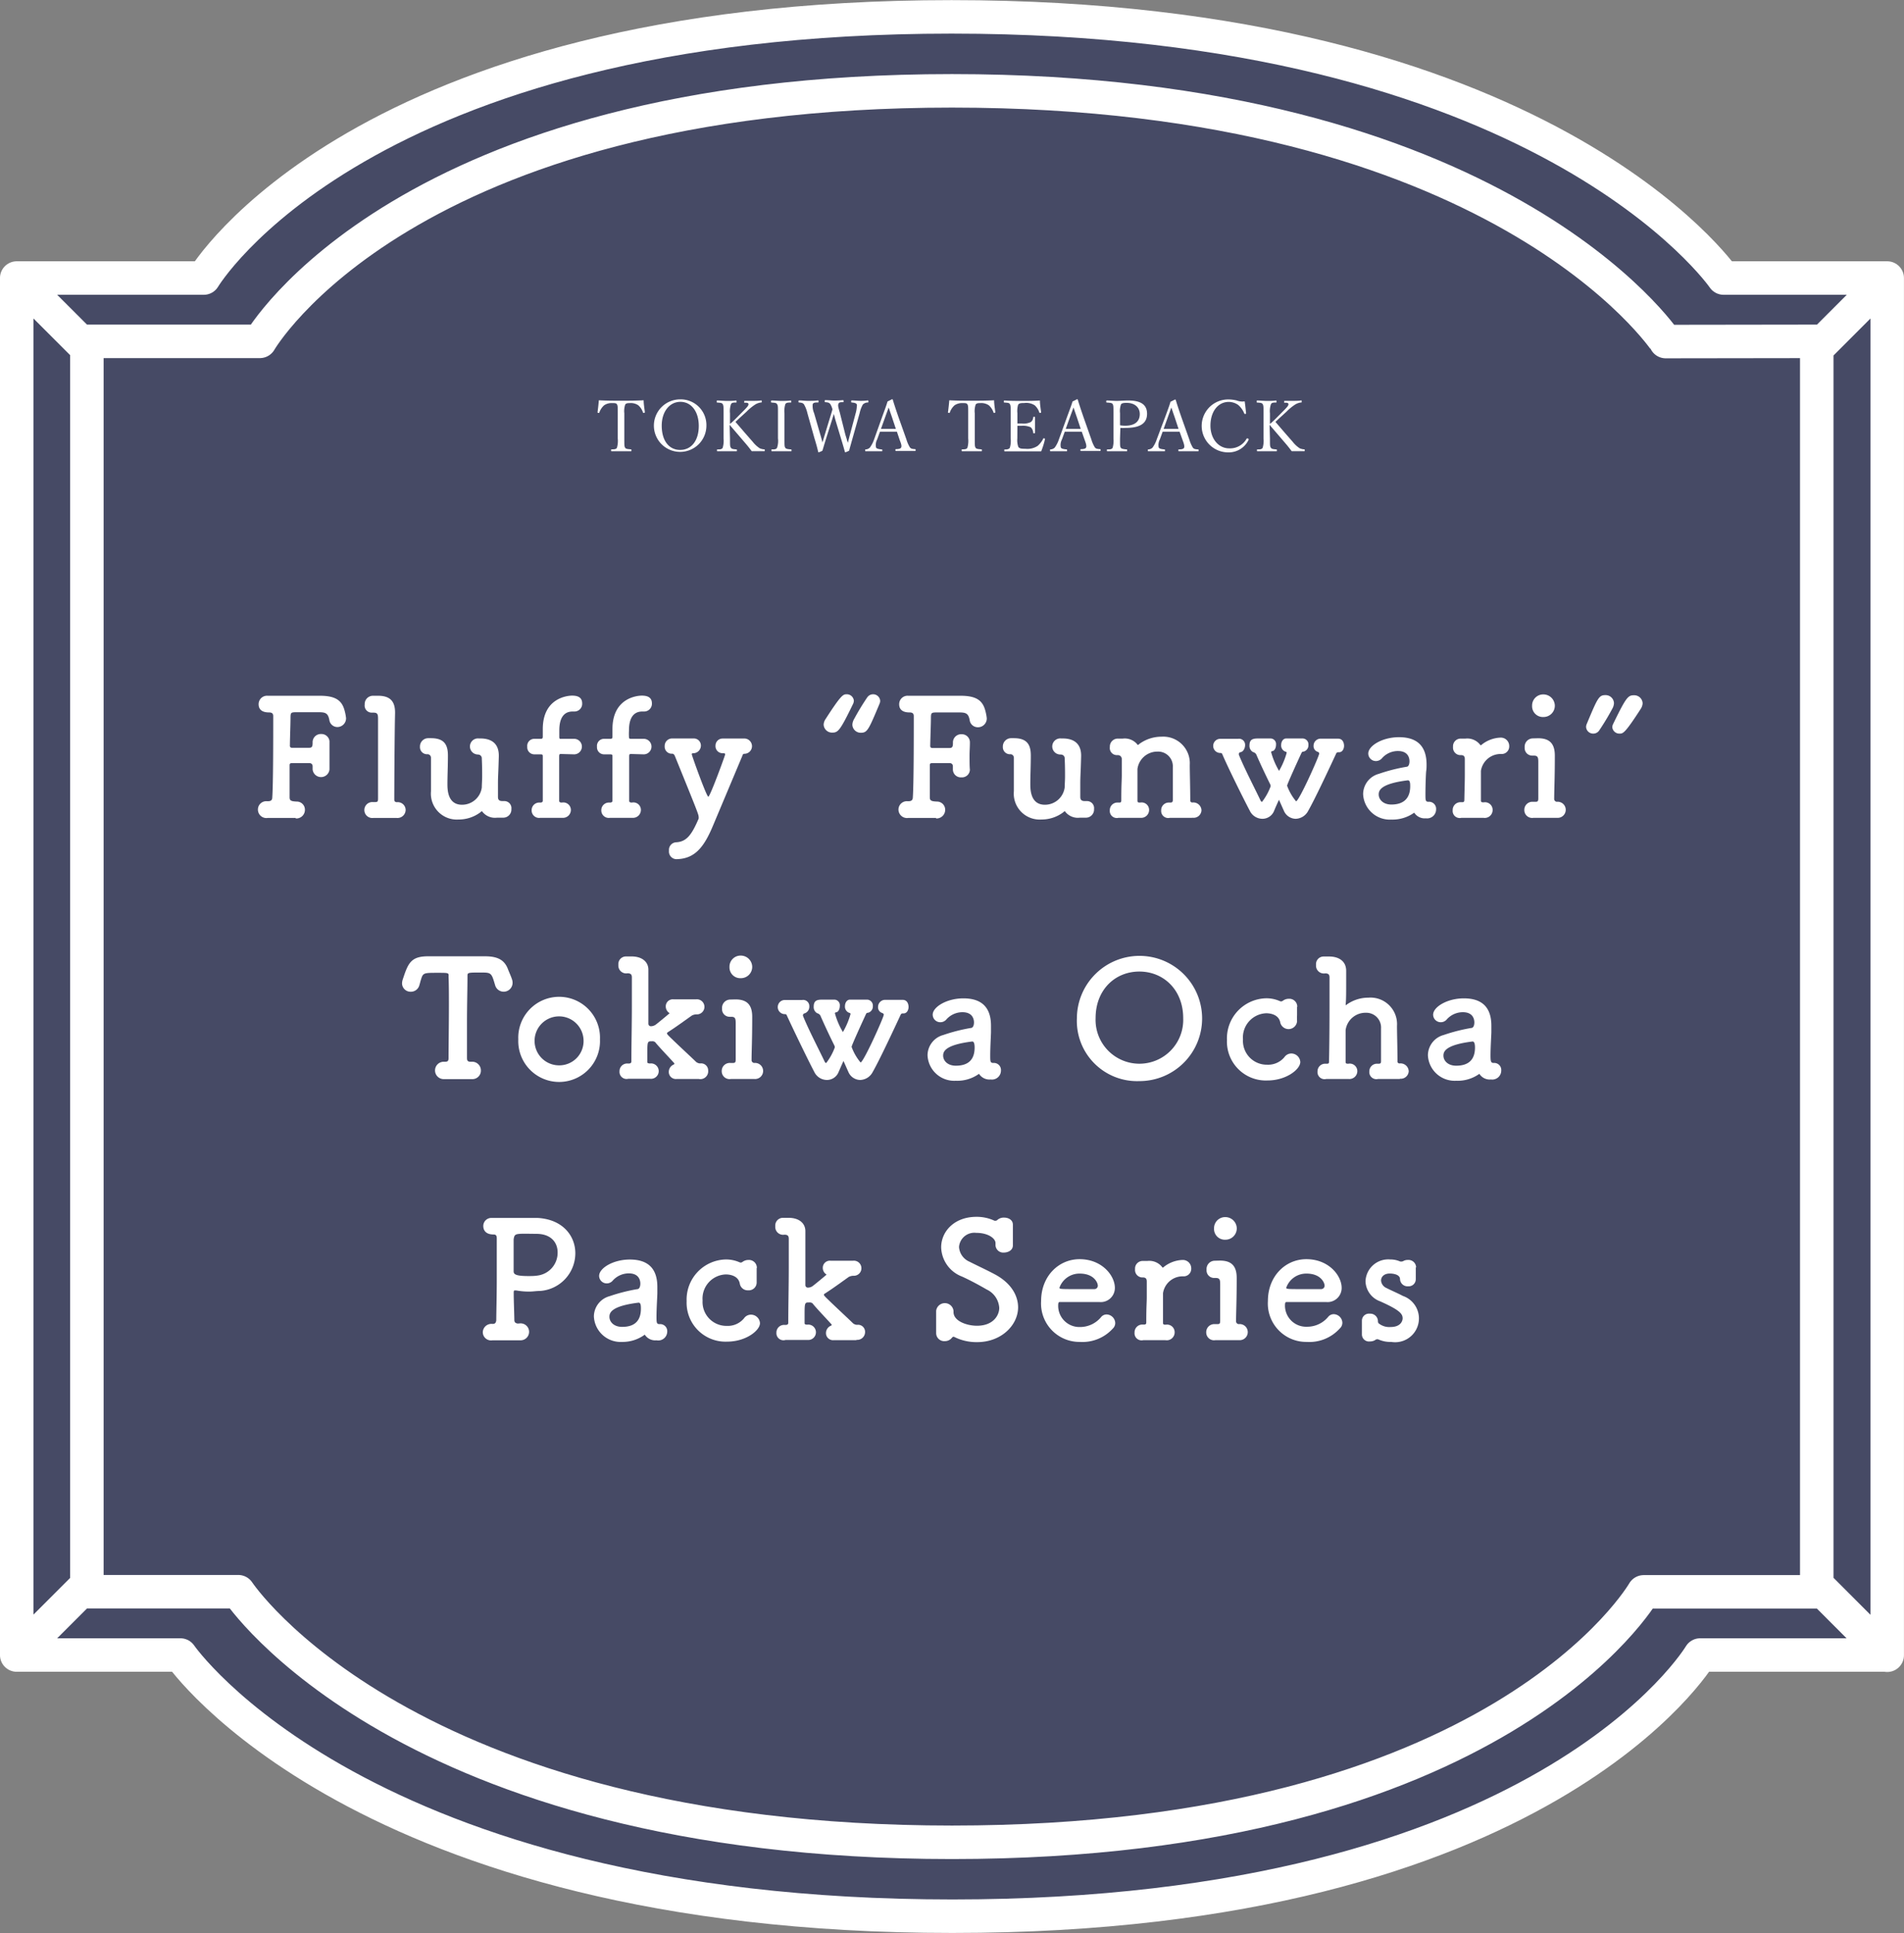 <svg xmlns="http://www.w3.org/2000/svg" viewBox="0 0 269.75 273.86"><rect x="0" y="0" width="269.75" height="273.86" fill="#808080" stroke="none"/><g id="レイヤー_2" data-name="レイヤー 2"><g id="レイヤー_4" data-name="レイヤー 4"><path d="M2.37,39.39l9.94,9.94m255.06-9.94-9.93,9.94m-13.25-9.94s-25.41-37-109.38-37-105.94,37-105.94,37H2.37V234.47H25.56s25.41,37,109.37,37,105.94-37,105.94-37h26.5V39.39Zm-8.2,9S212.54,12.87,134.87,12.87,36.82,48.36,36.82,48.36H12.31V225.5H33.76S57.21,261,134.87,261s98-35.48,98-35.48h24.52V48.36Zm21.45,176.17,9.93,9.94M12.31,224.53l-9.94,9.94" style="fill:#464a65;stroke:#fff;stroke-linecap:round;stroke-linejoin:round;stroke-width:4.746px"/><path d="M41.9,115.88c-.92,0-1.82,0-2.72,0-.41,0-.85,0-1.26,0a1.2,1.2,0,0,1-1.38-1.2,1.18,1.18,0,0,1,1.26-1.17H38c.3,0,.55-.11.57-.46.14-1.93.14-8.39.14-11.59,0-.32-.12-.53-.6-.53-.64,0-1.47-.18-1.47-1.17a1.19,1.19,0,0,1,1.29-1.19H38c.62,0,1.43,0,2.3,0,1.77,0,3.82,0,5,0,2.19,0,3.13.62,3.52,2.09a6.83,6.83,0,0,1,.21,1.08A1.24,1.24,0,0,1,47.81,103a1.15,1.15,0,0,1-1.15-1c-.19-1-.58-1.1-1.57-1.1-.8,0-2.46,0-3.08,0-.78,0-.83.07-.85.65,0,1-.07,2.55-.09,4.09a.27.27,0,0,0,.3.3c.76,0,2.07,0,2.46,0s.46-.23.46-.73v0a1.16,1.16,0,0,1,1.22-1.22A1.14,1.14,0,0,1,46.68,105v.09c0,.53,0,1.17,0,1.77,0,.76,0,1.49,0,2V109a1.2,1.2,0,0,1-2.39,0v-.09c0-.11,0-.25,0-.37s-.07-.43-.46-.43l-2.46,0c-.25,0-.34.07-.34.32,0,2.1,0,4,0,4.49s.16.6,1,.64a1.15,1.15,0,0,1,1.17,1.17,1.22,1.22,0,0,1-1.31,1.22Z" style="fill:#fff"/><path d="M57.47,114.73a1.16,1.16,0,0,1-1.27,1.15h0c-.49,0-1.29,0-2,0-.53,0-1,0-1.31,0a1.13,1.13,0,1,1-.09-2.25h.37c.3,0,.39-.07.39-.48,0-1.06,0-6.44,0-9.55v-1.74c0-.65-.06-.9-.64-.9h-.25a1,1,0,0,1-1-1.15,1.17,1.17,0,0,1,1.15-1.24l.74,0c1.65,0,2.41.73,2.41,2.36v.14c-.07,2.67-.11,11-.11,12.14,0,.19,0,.42.37.44A1.12,1.12,0,0,1,57.47,114.73Z" style="fill:#fff"/><path d="M67.77,106.89a1.14,1.14,0,1,1,.09-2.27h.21c1.38,0,2.6.57,2.6,2.43v.1c-.07,2.62-.12,2.75-.12,3.9,0,.42,0,1,0,1.84,0,.42.17.6.65.6h.25a1,1,0,0,1,1,1.13,1.15,1.15,0,0,1-1.15,1.22l-.74,0h-.14a2.28,2.28,0,0,1-2.07-.83s0-.07-.09-.07-.11.07-.23.16a5.1,5.1,0,0,1-3.06,1,3.67,3.67,0,0,1-3.91-4c0-.46,0-1.22,0-2.07s0-1.82,0-2.67a.5.5,0,0,0-.46-.51,1,1,0,0,1-1.1-1.06,1.17,1.17,0,0,1,1.13-1.21h.43c1.89,0,2.4.94,2.4,2.46v.09c0,1.29-.07,2.9-.07,3.88,0,.81,0,3,2.07,3a2.82,2.82,0,0,0,2.8-2.46c0-.42.05-.92.05-1.59s0-1.47-.05-2.48a.53.53,0,0,0-.53-.58Z" style="fill:#fff"/><path d="M79.52,106.82c-.23,0-.3,0-.3.37,0,0,0,4.07,0,6.26,0,.23.21.25.39.25a1.07,1.07,0,0,1,1.27,1.06,1.12,1.12,0,0,1-1.22,1.1h0c-.46,0-1.19,0-1.88,0-.49,0-1,0-1.22,0a1.06,1.06,0,0,1-1.24-1.08,1.08,1.08,0,0,1,1.15-1.08h.09c.18,0,.34-.07.34-.25V112c0-2.16,0-4.76,0-4.76,0-.32,0-.37-.39-.37h-.81a1,1,0,0,1-1-1.08,1,1,0,0,1,1-1.12h.83c.23,0,.37,0,.37-.3s0-.49,0-1.08c0-4.44,3.54-4.74,4.16-4.74.8,0,1.42.25,1.42,1.1a1.09,1.09,0,0,1-1.1,1.15h-.25c-1.84,0-1.89,2-1.89,2.74,0,.39,0,.6,0,.9s.17.23.33.23h1.77a1.1,1.1,0,0,1,0,2.2Z" style="fill:#fff"/><path d="M89.44,106.82c-.23,0-.3,0-.3.37,0,0,0,4.07,0,6.26,0,.23.21.25.39.25a1.06,1.06,0,0,1,1.27,1.06,1.12,1.12,0,0,1-1.22,1.1h-.05c-.46,0-1.19,0-1.88,0-.48,0-.94,0-1.22,0a1.06,1.06,0,0,1-1.24-1.08,1.08,1.08,0,0,1,1.15-1.08h.09c.18,0,.34-.07.34-.25V112c0-2.16,0-4.76,0-4.76,0-.32,0-.37-.39-.37h-.8a1,1,0,0,1-1-1.08,1,1,0,0,1,1-1.12h.82c.23,0,.37,0,.37-.3s0-.49,0-1.08c0-4.44,3.54-4.74,4.16-4.74.81,0,1.43.25,1.43,1.1a1.1,1.1,0,0,1-1.11,1.15H91c-1.84,0-1.89,2-1.89,2.74a8.16,8.16,0,0,0,0,.9c0,.23.16.23.32.23h1.77a1.1,1.1,0,0,1,0,2.2Z" style="fill:#fff"/><path d="M95.78,121.72a1.08,1.08,0,0,1-1-1.21,1.07,1.07,0,0,1,1-1.18c1.52-.07,2.24-1.12,3.2-3.35a1,1,0,0,0,0-.26c0-.32-.23-.89-3.34-8.55-.07-.16-.16-.39-.41-.39a1,1,0,0,1-1.06-1.08,1.05,1.05,0,0,1,1.1-1.08h.1c.41,0,.92,0,1.42,0s1,0,1.38,0h.07a1,1,0,0,1,1.06,1,1.09,1.09,0,0,1-1,1.09c-.2,0-.29,0-.29.16s2.09,6,2.34,6,2.39-5.86,2.39-6-.11-.16-.37-.16a1,1,0,0,1-1-1.08,1,1,0,0,1,1-1h.1c.41,0,.94,0,1.44,0s1,0,1.38,0h.07a1.09,1.09,0,0,1,1.18,1.08,1.08,1.08,0,0,1-1.06,1.08c-.23,0-.25.14-.32.32l-4.12,9.8C99.76,120,98.45,121.7,95.78,121.72Z" style="fill:#fff"/><path d="M116.69,102.66a1.54,1.54,0,0,1,.28-.8c2.25-3.5,2.5-3.5,3-3.5a1,1,0,0,1,1,.9,1.11,1.11,0,0,1-.11.46c-1.84,3.79-2.12,4.07-2.95,4.07A1.19,1.19,0,0,1,116.69,102.66Zm4.07,0a1.78,1.78,0,0,1,.25-.8,34.71,34.71,0,0,1,1.87-3.08,1,1,0,0,1,.82-.42,1,1,0,0,1,1,.92,1.07,1.07,0,0,1-.1.44c-1.54,3.68-1.72,4.09-2.64,4.09A1.18,1.18,0,0,1,120.76,102.66Z" style="fill:#fff"/><path d="M132.65,115.88c-.92,0-1.81,0-2.71,0-.42,0-.85,0-1.27,0a1.21,1.21,0,0,1-1.38-1.2,1.19,1.19,0,0,1,1.27-1.17h.18c.3,0,.55-.11.58-.46.14-1.93.14-8.39.14-11.59,0-.32-.12-.53-.6-.53-.65,0-1.47-.18-1.47-1.17a1.19,1.19,0,0,1,1.28-1.19h.1c.62,0,1.42,0,2.3,0,1.77,0,3.81,0,5,0,2.19,0,3.13.62,3.52,2.09a6.83,6.83,0,0,1,.21,1.08,1.24,1.24,0,0,1-1.27,1.29,1.16,1.16,0,0,1-1.15-1c-.18-1-.57-1.1-1.56-1.1-.81,0-2.46,0-3.08,0-.78,0-.83.07-.85.65,0,1-.07,2.55-.1,4.09a.27.27,0,0,0,.3.3c.76,0,2.07,0,2.46,0s.46-.23.46-.73v0a1.16,1.16,0,0,1,1.22-1.22,1.14,1.14,0,0,1,1.18,1.18v.09c0,.53-.05,1.17-.05,1.77,0,.76,0,1.49.05,2V109a1.12,1.12,0,0,1-1.2,1.13A1.13,1.13,0,0,1,135,109v-.09c0-.11,0-.25,0-.37s-.07-.43-.46-.43l-2.46,0c-.26,0-.35.07-.35.32,0,2.1,0,4,0,4.49s.16.6,1,.64a1.16,1.16,0,0,1,1.18,1.17,1.23,1.23,0,0,1-1.32,1.22Z" style="fill:#fff"/><path d="M150.27,106.89a1.14,1.14,0,1,1,.09-2.27h.21c1.38,0,2.6.57,2.6,2.43v.1c-.07,2.62-.12,2.75-.12,3.9,0,.42,0,1,0,1.84,0,.42.17.6.65.6H154a1,1,0,0,1,1,1.13,1.15,1.15,0,0,1-1.15,1.22l-.74,0H153a2.28,2.28,0,0,1-2.07-.83s0-.07-.09-.07-.11.07-.23.16a5.1,5.1,0,0,1-3.06,1,3.67,3.67,0,0,1-3.91-4c0-.46,0-1.22,0-2.07s0-1.82,0-2.67a.5.5,0,0,0-.46-.51,1,1,0,0,1-1.1-1.06,1.17,1.17,0,0,1,1.13-1.21h.43c1.89,0,2.4.94,2.4,2.46v.09c0,1.29-.07,2.9-.07,3.88,0,.81,0,3,2.07,3a2.82,2.82,0,0,0,2.8-2.46c0-.42.05-.92.05-1.59s0-1.47-.05-2.48a.53.53,0,0,0-.53-.58Z" style="fill:#fff"/><path d="M168.85,115.86c-.46,0-1.19,0-1.88,0-.49,0-.95,0-1.22,0a1,1,0,0,1-1.24-1.06,1.08,1.08,0,0,1,1.15-1.1h.16c.23,0,.34-.09.34-.35,0-.71,0-1.51,0-2.25,0-1.08,0-2,0-2.41a2.08,2.08,0,0,0-2.14-2.21,2.84,2.84,0,0,0-2.87,2.46c0,.41,0,1,0,1.79s0,1.68,0,2.72c0,.25.16.25.39.25a1.06,1.06,0,0,1,1.26,1.06,1.12,1.12,0,0,1-1.22,1.1h0c-.46,0-1.2,0-1.89,0-.48,0-.94,0-1.22,0a1,1,0,0,1-1.24-1.06,1.08,1.08,0,0,1,1.15-1.1h.21c.2,0,.27-.07.27-.32,0-2.35.07-2.74.07-3.61,0-.49,0-1.08,0-2.21a.55.55,0,0,0-.55-.58h-.14a1,1,0,0,1-1-1.15,1.12,1.12,0,0,1,1.13-1.19c.28,0,.32,0,.55,0h.14a2.3,2.3,0,0,1,2.07.82.09.09,0,0,0,.09.07c.05,0,.12-.07.23-.16a5.3,5.3,0,0,1,3.11-1,3.76,3.76,0,0,1,4,4c0,.92.07,3.31.07,5a.28.28,0,0,0,.3.32,1.16,1.16,0,0,1,1.29,1.1,1.11,1.11,0,0,1-1.24,1.06Z" style="fill:#fff"/><path d="M184.51,104.62a.84.84,0,0,1,.86.92.92.92,0,0,1-.67.94c-.21,0-.25.07-.35.27-.62,1.34-2,4.37-2,4.56a7.28,7.28,0,0,0,1.27,2.21c.41,0,3.28-6.4,3.28-6.77,0-.13-.11-.2-.25-.25a.84.84,0,0,1-.55-.85,1,1,0,0,1,.94-1h0c.37,0,.71,0,1.06,0s.92,0,1.47,0c.82,0,.85.89.85,1,0,.46-.25.92-.69.92h-.12c-.23,0-.3.14-.36.3-1.22,2.62-3,6.41-3.91,8a2.07,2.07,0,0,1-1.77,1.13,1.85,1.85,0,0,1-1.68-1.15c-.16-.34-.44-1-.69-1.54-.26.55-.56,1.24-.69,1.56a1.78,1.78,0,0,1-1.66,1.13,2,2,0,0,1-1.79-1.15c-.85-1.61-3-5.93-3.89-8-.09-.21-.18-.16-.39-.18a1,1,0,0,1-.9-1,1,1,0,0,1,1-1H173c.37,0,.69,0,1,0s.85,0,1.4,0h0a.86.86,0,0,1,1,.89c0,.46-.27.95-.64,1a.28.28,0,0,0-.25.28s0,0,0,.07c.71,1.79,2.32,4.9,3.06,6.46.07.16.16.23.23.23a8.18,8.18,0,0,0,1.22-2.21.79.79,0,0,0-.05-.25c-.8-1.61-1.56-3.26-2-4.28a.77.77,0,0,0-.46-.32,1,1,0,0,1-.49-.92c0-.94.56-1,1.29-1H180a.79.79,0,0,1,.78.89c0,.42-.19.83-.49.9-.13,0-.2.07-.2.16a10.78,10.78,0,0,0,1.12,2.64,10.81,10.81,0,0,0,1.08-2.55c0-.09-.06-.16-.2-.18a.93.93,0,0,1-.58-.94c0-.46.26-.92.72-.92h0c.37,0,.67,0,.94,0s.74,0,1.29,0Z" style="fill:#fff"/><path d="M197.12,116.11a3.78,3.78,0,0,1-4-3.61,3,3,0,0,1,2.23-2.87,24.41,24.41,0,0,1,3.93-1c.23,0,.41-.3.41-.78,0-.28-.07-1.45-1.63-1.45a3,3,0,0,0-2.25,1,1.14,1.14,0,0,1-.85.42,1.08,1.08,0,0,1-1.11-1.06c0-1.11,2-2.32,4.35-2.32,2.55,0,3.91,1.24,3.91,3.88,0,.28,0,.58-.05.9s-.11,2.16-.11,3.29c0,.85,0,1.08.43,1.08a1,1,0,0,1,1.08,1.08,1.27,1.27,0,0,1-1.44,1.26,1.76,1.76,0,0,1-1.66-.8A5.27,5.27,0,0,1,197.12,116.11Zm2.32-5.56c-3.88.48-4.11,1.45-4.11,2,0,.71.62,1.43,1.79,1.43,1.86,0,2.67-1,2.67-2.58,0-.35,0-.85-.32-.85Z" style="fill:#fff"/><path d="M210.16,115.86h0c-.46,0-1.2,0-1.89,0-.48,0-.94,0-1.22,0a1,1,0,0,1-1.24-1.08,1.1,1.1,0,0,1,1.15-1.13h.21c.2,0,.29-.07.29-.32.05-2.34.07-2.71.07-3.59,0-.46,0-1,0-2.18,0-.35-.11-.58-.53-.58h-.14a1.06,1.06,0,0,1-1-1.17,1.08,1.08,0,0,1,1.06-1.17l.57,0h.12a2.31,2.31,0,0,1,2.09.87.09.09,0,0,0,.09.07c.05,0,.12-.07.23-.16a4.53,4.53,0,0,1,2.58-.92,1.19,1.19,0,0,1,1.22,1.22,1.07,1.07,0,0,1-1.15,1.1,2.82,2.82,0,0,0-2.86,2.39c0,.42,0,.94,0,1.66s0,1.52,0,2.55c0,.25.17.25.4.25a1.08,1.08,0,0,1,1.26,1.08A1.12,1.12,0,0,1,210.16,115.86Z" style="fill:#fff"/><path d="M217.91,104.59c1.68,0,2.37.81,2.37,2.46v.1c0,3.17-.09,4.87-.09,6a.4.4,0,0,0,.39.44,1.14,1.14,0,1,1,0,2.27h0c-.48,0-1.29,0-2,0-.55,0-1,0-1.31,0a1.11,1.11,0,0,1-1.31-1.12,1.14,1.14,0,0,1,1.22-1.15h.37c.29,0,.39-.07.39-.49,0-1.05,0-2.46,0-4v-1.15c0-.65-.07-.9-.64-.9h-.23a1.07,1.07,0,0,1-1.06-1.17,1.17,1.17,0,0,1,1.13-1.27Zm-.85-4.64a1.57,1.57,0,0,1,1.61-1.57,1.62,1.62,0,0,1,1.61,1.57,1.6,1.6,0,0,1-1.61,1.63A1.53,1.53,0,0,1,217.06,100Z" style="fill:#fff"/><path d="M225.71,103.93a1,1,0,0,1-1-.92,1.05,1.05,0,0,1,.09-.44c1.54-3.68,1.72-4.09,2.64-4.09a1.18,1.18,0,0,1,1.22,1.15,1.78,1.78,0,0,1-.25.8,34.74,34.74,0,0,1-1.86,3.08A1,1,0,0,1,225.71,103.93Zm2.71-.9a1.12,1.12,0,0,1,.12-.46c1.84-3.79,2.11-4.07,2.94-4.07a1.19,1.19,0,0,1,1.24,1.13,1.61,1.61,0,0,1-.27.8c-2.26,3.5-2.51,3.5-3,3.5A1,1,0,0,1,228.42,103Z" style="fill:#fff"/><path d="M62,137.82c-2,0-2.07,0-2.37,1-.07.2-.12.46-.21.73a1.24,1.24,0,0,1-1.22.95,1.2,1.2,0,0,1-1.24-1.2,2,2,0,0,1,.12-.6c.73-2.21,1.12-3.22,3.56-3.22h.44c.71,0,1.88,0,3.15,0,1.54,0,3.19,0,4.25,0h.23c1.82,0,2.78.53,3.27,1.86.14.37.39.9.55,1.38a1.51,1.51,0,0,1,.09.53,1.26,1.26,0,0,1-2.48.3q-.11-.37-.21-.69c-.34-1.06-.57-1.08-1.79-1.08-1.89,0-1.91,0-1.91.51,0,1.7-.07,4.16-.07,6.6,0,1.77,0,3.52,0,5,0,.51.23.53.64.53a1.23,1.23,0,0,1,1.33,1.24,1.2,1.2,0,0,1-1.26,1.22h-.09c-.58,0-1.22,0-1.87,0s-1.49,0-2,0a1.23,1.23,0,1,1-.09-2.46h.09c.41,0,.64,0,.64-.5,0-1.87.05-4.67.05-7.5,0-1.4,0-2.8-.05-4.09C63.58,137.82,63.58,137.82,62,137.82Z" style="fill:#fff"/><path d="M73.43,147.25a5.79,5.79,0,1,1,11.57,0,5.79,5.79,0,1,1-11.57,0Zm9.24,0a3.47,3.47,0,1,0-3.45,3.68A3.44,3.44,0,0,0,82.67,147.25Z" style="fill:#fff"/><path d="M99,152.86c-.46,0-1.17,0-1.84,0-.48,0-.92,0-1.19,0h-.12a1,1,0,0,1-1.1-1,1.14,1.14,0,0,1,.6-1c.09-.05.18-.07.18-.12a.13.13,0,0,0,0-.11c-.9-1-2.12-2.26-2.72-3a.68.68,0,0,0-.46-.11c-.6,0-.64,0-.64,1.65,0,.33,0,.69,0,1.2,0,.28.07.25.35.3a1.09,1.09,0,1,1,.06,2.16h0c-.46,0-1.2,0-1.89,0-.48,0-.94,0-1.22,0a1,1,0,0,1-1.24-1.06,1.08,1.08,0,0,1,1.15-1.1h.19c.18,0,.34-.07.34-.3,0-2.32.07-5.24.07-7.89,0-1.45,0-2.83,0-4,0-.41-.14-.59-.62-.59a1.11,1.11,0,0,1-1.29-1.2,1.08,1.08,0,0,1,1.06-1.19h.07c.27,0,.5,0,.73,0,1.54,0,2.39.8,2.39,1.88,0,.65,0,1.43,0,2.28,0,2.53,0,5.4,0,5.4a.36.36,0,0,0,.37.33,1.24,1.24,0,0,0,.62-.19c.14-.09,2-1.61,2-1.65s-.09-.07-.16-.14a1.12,1.12,0,0,1-.37-.83,1,1,0,0,1,1.13-1h.09c.44,0,1,0,1.56,0s1.11,0,1.5,0a1.07,1.07,0,1,1,.07,2.13h0a1.38,1.38,0,0,0-.66.17c-1.13.8-2.26,1.63-3.34,2.32-.11.07-.18.14-.18.2s.11.21.25.35c1,1,2.94,2.78,3.89,3.7a1,1,0,0,0,.55.21,1,1,0,0,1,1.15,1A1.11,1.11,0,0,1,99,152.86Z" style="fill:#fff"/><path d="M104.2,141.59c1.68,0,2.37.81,2.37,2.46v.1c0,3.17-.09,4.87-.09,6a.4.4,0,0,0,.39.44,1.14,1.14,0,1,1,0,2.27h0c-.48,0-1.29,0-2,0-.55,0-1,0-1.31,0a1.11,1.11,0,0,1-1.31-1.12,1.14,1.14,0,0,1,1.22-1.15h.37c.29,0,.39-.07.39-.49,0-1.05,0-2.46,0-4v-1.15c0-.65-.07-.9-.64-.9h-.23a1.07,1.07,0,0,1-1.06-1.17,1.17,1.17,0,0,1,1.13-1.27Zm-.85-4.64a1.57,1.57,0,0,1,1.61-1.57,1.62,1.62,0,0,1,1.61,1.57,1.6,1.6,0,0,1-1.61,1.63A1.53,1.53,0,0,1,103.35,137Z" style="fill:#fff"/><path d="M122.81,141.62a.84.84,0,0,1,.85.92.92.92,0,0,1-.67.94c-.21,0-.25.07-.34.27-.62,1.34-2,4.37-2,4.56a7.28,7.28,0,0,0,1.27,2.21c.41,0,3.29-6.4,3.29-6.77,0-.13-.12-.2-.26-.25a.84.84,0,0,1-.55-.85,1,1,0,0,1,.94-1h0c.37,0,.71,0,1.06,0s.92,0,1.47,0c.83,0,.85.89.85,1,0,.46-.25.92-.69.92h-.12c-.23,0-.29.14-.36.3-1.22,2.62-3,6.41-3.91,8a2.07,2.07,0,0,1-1.77,1.13,1.85,1.85,0,0,1-1.68-1.15c-.16-.34-.44-1-.69-1.54-.25.55-.55,1.24-.69,1.56a1.78,1.78,0,0,1-1.66,1.13,2,2,0,0,1-1.79-1.15c-.85-1.61-2.94-5.93-3.89-8-.09-.21-.18-.16-.39-.18a1,1,0,0,1-.89-1,1,1,0,0,1,1-1h.07c.36,0,.69,0,1,0s.85,0,1.4,0h0a.87.87,0,0,1,1,.89,1,1,0,0,1-.65,1,.28.28,0,0,0-.25.28s0,0,0,.07c.71,1.79,2.32,4.9,3.06,6.46.07.16.16.23.23.23a8.18,8.18,0,0,0,1.22-2.21.58.58,0,0,0-.05-.25c-.8-1.61-1.56-3.26-2-4.28a.77.77,0,0,0-.46-.32,1,1,0,0,1-.48-.92c0-.94.55-1,1.28-1h1.64a.79.79,0,0,1,.78.89c0,.42-.19.83-.48.9-.14,0-.21.07-.21.16a10.4,10.4,0,0,0,1.13,2.64,10.81,10.81,0,0,0,1.08-2.55c0-.09-.07-.16-.21-.18a.93.93,0,0,1-.58-.94c0-.46.26-.92.72-.92h0c.37,0,.67,0,1,0s.73,0,1.28,0Z" style="fill:#fff"/><path d="M135.41,153.11a3.78,3.78,0,0,1-4-3.61,3,3,0,0,1,2.23-2.87,24.68,24.68,0,0,1,3.93-1c.23,0,.42-.3.42-.78,0-.28-.07-1.45-1.64-1.45a3.06,3.06,0,0,0-2.25,1,1.12,1.12,0,0,1-.85.42,1.08,1.08,0,0,1-1.11-1.06c0-1.11,2-2.32,4.35-2.32,2.55,0,3.91,1.24,3.91,3.88,0,.28,0,.58,0,.9s-.11,2.16-.11,3.29c0,.85,0,1.08.44,1.08a1,1,0,0,1,1.08,1.08,1.27,1.27,0,0,1-1.45,1.26,1.76,1.76,0,0,1-1.66-.8A5.25,5.25,0,0,1,135.41,153.11Zm2.33-5.56c-3.89.48-4.12,1.45-4.12,2,0,.71.62,1.43,1.79,1.43,1.87,0,2.67-.95,2.67-2.58,0-.35-.05-.85-.32-.85Z" style="fill:#fff"/><path d="M152.57,144.24a8.87,8.87,0,1,1,8.85,8.92A8.53,8.53,0,0,1,152.57,144.24Zm15.06,0c0-4-2.78-6.6-6.21-6.6s-6.2,2.57-6.2,6.6a6.21,6.21,0,1,0,12.41,0Z" style="fill:#fff"/><path d="M183.76,142.65c0,.41,0,.81,0,1.2a6.61,6.61,0,0,0,0,.78v.09a1.21,1.21,0,0,1-2.37.18c-.21-1.26-1.59-1.35-2-1.35a3.43,3.43,0,0,0-3.29,3.7,3.38,3.38,0,0,0,3.43,3.59,3,3,0,0,0,2.43-1.06,1.2,1.2,0,0,1,1-.53,1.28,1.28,0,0,1,1.26,1.2c0,1.05-2,2.62-4.64,2.62a5.51,5.51,0,0,1-5.75-5.73,5.68,5.68,0,0,1,5.54-5.91,4.66,4.66,0,0,1,1.93.39.54.54,0,0,0,.21.05.52.52,0,0,0,.28-.12,1.38,1.38,0,0,1,.8-.25,1.12,1.12,0,0,1,1.2,1.13Z" style="fill:#fff"/><path d="M198.34,152.86c-.46,0-1.2,0-1.89,0-.48,0-.94,0-1.22,0A1,1,0,0,1,194,151.8a1.08,1.08,0,0,1,1.15-1.1h.19c.23,0,.32-.09.32-.35,0-.71,0-1.51,0-2.25,0-1.08,0-2,0-2.41a2.09,2.09,0,0,0-2.14-2.21,2.84,2.84,0,0,0-2.88,2.46c0,.41,0,1,0,1.79s0,1.68,0,2.72c0,.25.16.25.39.25a1.07,1.07,0,0,1,1.27,1.06,1.12,1.12,0,0,1-1.22,1.1H191c-.46,0-1.19,0-1.88,0-.49,0-1,0-1.22,0a1,1,0,0,1-1.24-1.06,1.08,1.08,0,0,1,1.15-1.1h.2c.21,0,.28-.07.28-.32.05-2.35.07-5.29.07-8,0-1.42,0-2.76,0-3.89,0-.41-.14-.59-.62-.59a1.11,1.11,0,0,1-1.29-1.2,1.08,1.08,0,0,1,1.06-1.19h.06c.28,0,.51,0,.74,0,1.26,0,2.39.57,2.41,2,0,.53,0,1,0,1.5,0,1.49,0,2.67-.07,3.26,0,.09,0,.14,0,.14s.05,0,.12-.07a5.27,5.27,0,0,1,3.1-1,3.76,3.76,0,0,1,4.05,4c0,.92.07,3.31.07,5a.28.28,0,0,0,.3.32,1.16,1.16,0,0,1,1.29,1.1,1.12,1.12,0,0,1-1.25,1.06Z" style="fill:#fff"/><path d="M206.3,153.11a3.79,3.79,0,0,1-4-3.61,3,3,0,0,1,2.23-2.87,24.71,24.71,0,0,1,3.94-1c.23,0,.41-.3.41-.78,0-.28-.07-1.45-1.63-1.45a3.06,3.06,0,0,0-2.26,1,1.11,1.11,0,0,1-.85.42,1.08,1.08,0,0,1-1.1-1.06c0-1.11,2-2.32,4.35-2.32,2.55,0,3.9,1.24,3.9,3.88,0,.28,0,.58,0,.9s-.12,2.16-.12,3.29c0,.85.05,1.08.44,1.08a1,1,0,0,1,1.08,1.08,1.27,1.27,0,0,1-1.45,1.26,1.74,1.74,0,0,1-1.65-.8A5.27,5.27,0,0,1,206.3,153.11Zm2.32-5.56c-3.89.48-4.12,1.45-4.12,2,0,.71.62,1.43,1.8,1.43,1.86,0,2.67-.95,2.67-2.58,0-.35-.05-.85-.33-.85Z" style="fill:#fff"/><path d="M73.62,187.49a1.2,1.2,0,1,1,.07,2.39H73.6c-.55,0-1.19,0-1.82,0-.94,0-1.77,0-2,0a1.17,1.17,0,0,1-1.38-1.15,1.22,1.22,0,0,1,1.34-1.17h.09c.37,0,.46-.27.48-.55,0-1,.07-3.36.07-5.75s0-4.78,0-5.82c0-.37-.1-.55-.46-.55-1.2,0-1.45-.71-1.45-1.19a1.14,1.14,0,0,1,1.24-1.15h.14c.27,0,.64,0,1.08,0,1.19,0,2.83,0,4.09,0,.46,0,.88,0,1.2,0,3.61.23,5.29,2.62,5.29,5a5.36,5.36,0,0,1-5,5.34c-.53,0-1,.09-1.57.09a10.26,10.26,0,0,1-1.79-.16l-.23,0c-.12,0-.14.09-.14.35,0,1.12.07,2.55.09,3.84,0,.34.19.46.49.5Zm.83-12.71c-1.52,0-1.56.09-1.68.8,0,.51,0,1.33,0,2.19v2.34c0,.39.23.67,2.07.67.43,0,.87,0,1.31-.07A3.25,3.25,0,0,0,79,177.42c0-1.36-.9-2.62-3-2.62Z" style="fill:#fff"/><path d="M88.14,190.11a3.79,3.79,0,0,1-4-3.61,3,3,0,0,1,2.23-2.87,24.71,24.71,0,0,1,3.94-1c.23,0,.41-.3.41-.78,0-.28-.07-1.45-1.63-1.45a3.06,3.06,0,0,0-2.26,1,1.11,1.11,0,0,1-.85.42,1.08,1.08,0,0,1-1.1-1.06c0-1.11,2-2.32,4.35-2.32,2.55,0,3.9,1.24,3.9,3.88,0,.28,0,.58,0,.9s-.12,2.16-.12,3.29c0,.85,0,1.08.44,1.08a1,1,0,0,1,1.08,1.08A1.27,1.27,0,0,1,93,189.88a1.74,1.74,0,0,1-1.65-.8A5.27,5.27,0,0,1,88.14,190.11Zm2.32-5.56c-3.89.48-4.12,1.45-4.12,2,0,.71.62,1.43,1.8,1.43,1.86,0,2.66-.95,2.66-2.58,0-.35,0-.85-.32-.85Z" style="fill:#fff"/><path d="M107.2,179.65c0,.41,0,.81,0,1.2s0,.53,0,.78v.09A1.11,1.11,0,0,1,106,182.8a1.13,1.13,0,0,1-1.18-.9c-.2-1.26-1.58-1.35-2-1.35a3.42,3.42,0,0,0-3.28,3.7,3.38,3.38,0,0,0,3.42,3.59,3,3,0,0,0,2.44-1.06,1.19,1.19,0,0,1,1-.53,1.28,1.28,0,0,1,1.27,1.2c0,1.05-2,2.62-4.65,2.62a5.51,5.51,0,0,1-5.74-5.73,5.68,5.68,0,0,1,5.54-5.91,4.73,4.73,0,0,1,1.93.39.54.54,0,0,0,.21.05.46.46,0,0,0,.27-.12,1.41,1.41,0,0,1,.81-.25,1.12,1.12,0,0,1,1.19,1.13Z" style="fill:#fff"/><path d="M121.28,189.86c-.46,0-1.17,0-1.84,0-.48,0-.92,0-1.2,0h-.11a1,1,0,0,1-1.11-1,1.14,1.14,0,0,1,.6-1c.09-.05.19-.07.19-.12a.11.11,0,0,0,0-.11c-.9-1-2.12-2.26-2.71-3a.72.72,0,0,0-.46-.11c-.6,0-.65,0-.65,1.65,0,.33,0,.69,0,1.2,0,.28.06.25.34.3a1.09,1.09,0,1,1,.07,2.16h0c-.46,0-1.19,0-1.88,0-.48,0-.94,0-1.22,0A1,1,0,0,1,110,188.8a1.08,1.08,0,0,1,1.15-1.1h.18c.19,0,.35-.07.35-.3,0-2.32.07-5.24.07-7.89,0-1.45,0-2.83,0-4,0-.41-.14-.59-.62-.59a1.11,1.11,0,0,1-1.29-1.2,1.09,1.09,0,0,1,1.06-1.19h.07c.28,0,.51,0,.74,0,1.54,0,2.39.8,2.39,1.88,0,.65,0,1.43,0,2.28,0,2.53,0,5.4,0,5.4a.36.36,0,0,0,.37.33,1.21,1.21,0,0,0,.62-.19c.14-.09,2-1.61,2-1.65s-.09-.07-.16-.14a1.11,1.11,0,0,1-.36-.83,1,1,0,0,1,1.12-1h.09c.44,0,1,0,1.57,0s1.1,0,1.49,0a1.07,1.07,0,1,1,.07,2.13h0a1.45,1.45,0,0,0-.67.17c-1.12.8-2.25,1.63-3.33,2.32-.12.07-.19.14-.19.2s.12.21.26.35c1,1,2.94,2.78,3.88,3.7a1,1,0,0,0,.55.21,1,1,0,0,1,1.15,1,1.11,1.11,0,0,1-1.17,1.13Z" style="fill:#fff"/><path d="M138.44,190.14a7,7,0,0,1-3.15-.69.43.43,0,0,0-.21-.07c-.09,0-.16.07-.23.16a1.27,1.27,0,0,1-1,.46,1.14,1.14,0,0,1-1.22-1.13v-.09c0-.39,0-.87,0-1.36s0-1.24,0-1.72v0a1.24,1.24,0,0,1,2.46,0v.18c0,1.31,1.95,1.94,3.31,1.94,2.35,0,3.17-1.5,3.17-2.53a3.08,3.08,0,0,0-1.77-2.6c-1-.58-2.3-1.29-3.51-1.84a4.57,4.57,0,0,1-2.95-4.14c0-2.21,1.82-4.32,5-4.32a5.93,5.93,0,0,1,2.55.55.39.39,0,0,0,.16,0,.31.31,0,0,0,.21-.07,1.37,1.37,0,0,1,1-.37c.62,0,1.24.33,1.24,1v.07c0,.44,0,.87,0,1.33s0,1,0,1.45c.05.87-.83,1.1-1.24,1.1a1.1,1.1,0,0,1-1.22-1v-.09c0-.09,0-.18,0-.25,0-.67-1.06-1.45-2.73-1.45a2.18,2.18,0,0,0-2.44,2,2.44,2.44,0,0,0,1.49,2.09c1,.51,2.53,1.22,3.61,1.8,2.3,1.24,3.27,3,3.27,4.69C144.21,187.77,141.84,190.14,138.44,190.14Z" style="fill:#fff"/><path d="M153,190.11a5.44,5.44,0,0,1-5.5-5.79c0-3.52,2.48-5.93,5.45-5.93,3.17,0,5,2.32,5,4.07a2,2,0,0,1-2.19,2c-.71,0-1.19,0-5.65,0-.14,0-.19.18-.19.44A3,3,0,0,0,153,188a3.86,3.86,0,0,0,3-1.41,1,1,0,0,1,.78-.37,1.26,1.26,0,0,1,1.22,1.2,1.09,1.09,0,0,1-.35.81A5.8,5.8,0,0,1,153,190.11Zm2.53-8c0-.33-.49-1.68-2.56-1.68a3,3,0,0,0-2.87,2c0,.2.23.2,2.37.2.94,0,2,0,2.6,0A.49.49,0,0,0,155.53,182.07Z" style="fill:#fff"/><path d="M165.09,189.86h0c-.46,0-1.2,0-1.89,0-.48,0-.94,0-1.22,0a1,1,0,0,1-1.24-1.08,1.1,1.1,0,0,1,1.15-1.13h.21c.21,0,.3-.07.3-.32,0-2.34.07-2.71.07-3.59,0-.46,0-1.05,0-2.18,0-.35-.11-.58-.53-.58h-.13a1.06,1.06,0,0,1-1-1.17,1.08,1.08,0,0,1,1.06-1.17l.57,0h.12a2.31,2.31,0,0,1,2.09.87.09.09,0,0,0,.09.07c.05,0,.12-.07.23-.16a4.53,4.53,0,0,1,2.58-.92,1.19,1.19,0,0,1,1.22,1.22,1.07,1.07,0,0,1-1.15,1.1,2.81,2.81,0,0,0-2.85,2.39c0,.42,0,.94,0,1.66s0,1.52,0,2.55c0,.25.16.25.39.25a1.08,1.08,0,0,1,1.26,1.08A1.12,1.12,0,0,1,165.09,189.86Z" style="fill:#fff"/><path d="M172.84,178.59c1.68,0,2.37.81,2.37,2.46v.1c0,3.17-.09,4.87-.09,6a.4.4,0,0,0,.39.44,1.14,1.14,0,1,1,.05,2.27h-.05c-.48,0-1.29,0-2,0-.55,0-1,0-1.31,0a1.11,1.11,0,0,1-1.31-1.12,1.14,1.14,0,0,1,1.22-1.15h.37c.3,0,.39-.07.39-.49,0-1.05,0-2.46,0-4v-1.15c0-.65-.07-.9-.64-.9H172a1.07,1.07,0,0,1-1.06-1.17,1.17,1.17,0,0,1,1.13-1.27ZM172,174a1.57,1.57,0,0,1,1.61-1.57,1.62,1.62,0,0,1,1.61,1.57,1.6,1.6,0,0,1-1.61,1.63A1.53,1.53,0,0,1,172,174Z" style="fill:#fff"/><path d="M185.13,190.11a5.44,5.44,0,0,1-5.5-5.79c0-3.52,2.48-5.93,5.45-5.93,3.17,0,5,2.32,5,4.07a2,2,0,0,1-2.19,2c-.71,0-1.19,0-5.65,0-.14,0-.19.18-.19.44a3,3,0,0,0,3.13,3.06,3.86,3.86,0,0,0,3-1.41,1,1,0,0,1,.78-.37,1.26,1.26,0,0,1,1.22,1.2,1.09,1.09,0,0,1-.35.81A5.8,5.8,0,0,1,185.13,190.11Zm2.53-8c0-.33-.49-1.68-2.56-1.68a3,3,0,0,0-2.87,2c0,.2.23.2,2.37.2.94,0,2,0,2.6,0A.49.49,0,0,0,187.66,182.07Z" style="fill:#fff"/><path d="M200.58,179.56c0,.39,0,.71,0,1s0,.44,0,.67a1,1,0,0,1-1.08,1,1.06,1.06,0,0,1-1.15-1v0c0-.81-1.36-.81-1.45-.81-.8,0-1.24.46-1.24,1a1.27,1.27,0,0,0,.78,1.06c.62.32,1.63.75,2.32,1.12a3.37,3.37,0,0,1-1.65,6.51,4.09,4.09,0,0,1-1.86-.37.65.65,0,0,0-.19,0,.27.27,0,0,0-.18.07,1.33,1.33,0,0,1-.78.23,1,1,0,0,1-1.15-1v-.07c0-.32,0-.57,0-.8s0-.62,0-1v-.06a1,1,0,0,1,1.12-1,1.08,1.08,0,0,1,1.15,1.08.4.4,0,0,0,.21.37A2.38,2.38,0,0,0,197,188c1.56,0,1.72-1,1.72-1.22,0-.65-.41-1.18-3.19-2.42a3.12,3.12,0,0,1-2.07-2.85,3.22,3.22,0,0,1,3.49-3.08,3.4,3.4,0,0,1,1.4.28.67.67,0,0,0,.46-.05,1.21,1.21,0,0,1,.65-.16,1.08,1.08,0,0,1,1.17,1.06Z" style="fill:#fff"/><path d="M87.52,58.55c0-.91,0-1.06-.11-1.26s-.4-.18-.65-.18a1.84,1.84,0,0,0-1.17.31,2.43,2.43,0,0,0-.67,1c0,.06,0,.09-.15.07s-.11-.05-.11-.12c.07-.5.14-1.14.18-1.66,1.1.06,2.12.06,3.16.06s2.08,0,3.19-.06c0,.52.11,1.16.17,1.66,0,.07,0,.1-.1.12s-.15,0-.17-.07a2.29,2.29,0,0,0-.66-1,1.85,1.85,0,0,0-1.2-.31c-.25,0-.51,0-.65.2a2.84,2.84,0,0,0-.13,1.24v3.56c0,1,0,1.1.11,1.31s.45.2.81.24c.07,0,.09,0,.09.13s0,.14-.09.14c-.42,0-1,0-1.38,0s-.94,0-1.32,0c-.07,0-.09,0-.09-.13s0-.13.09-.14c.34,0,.63,0,.74-.24a3.52,3.52,0,0,0,.11-1.31Z" style="fill:#fff"/><path d="M100.08,60.31a3.72,3.72,0,1,1-3.72-3.73A3.64,3.64,0,0,1,100.08,60.31Zm-6.33,0c0,2.09,1,3.43,2.61,3.43S99,62.4,99,60.34s-1.08-3.41-2.6-3.41S93.75,58.29,93.75,60.31Z" style="fill:#fff"/><path d="M103.42,62.11c0,1,0,1.12.13,1.32s.38.2.76.24c.07,0,.09,0,.09.13s0,.13-.09.13c-.43,0-1,0-1.35,0s-.91,0-1.29,0c-.07,0-.09,0-.09-.13s0-.12.09-.13c.33,0,.6,0,.72-.24a3.49,3.49,0,0,0,.12-1.32V58.55c0-.95,0-1.06-.11-1.28s-.41-.2-.78-.24c-.06,0-.08,0-.08-.12s0-.17.08-.17c.41,0,.94.06,1.34.06s.9,0,1.29-.06c.08,0,.1,0,.1.16s0,.12-.1.13c-.35,0-.57,0-.69.24a3,3,0,0,0-.14,1.28v1.51a9.76,9.76,0,0,0,.81-.74l1.1-1.11c.64-.64.75-.81.7-1s-.31-.14-.5-.16-.09,0-.09-.13,0-.13.09-.13c.37,0,.76,0,1.13,0s.8,0,1.18-.06c.07,0,.08,0,.08.16s0,.12-.08.13a2,2,0,0,0-.86.3,7.2,7.2,0,0,0-1.21,1l-1,.91-.57.54c.61.71,1.34,1.57,2.42,2.79a4.21,4.21,0,0,0,1,.94,1.77,1.77,0,0,0,.65.16c.06,0,.08,0,.08.13s0,.13-.09.13c-.34,0-.64,0-.91,0h-.85c-.27-.36-.51-.67-.85-1.07l-2.28-2.66Z" style="fill:#fff"/><path d="M111.14,62.11c0,1,0,1.13.11,1.32s.42.2.8.24c.07,0,.09,0,.09.13s0,.13-.1.13c-.43,0-1,0-1.38,0s-.9,0-1.29,0c-.06,0-.08,0-.08-.13s0-.12.08-.13c.34,0,.6,0,.72-.24a3,3,0,0,0,.13-1.32V58.55c0-.95,0-1.06-.12-1.28s-.4-.2-.78-.24c-.06,0-.08,0-.08-.13s0-.16.08-.16c.42,0,1,.06,1.34.06s.94,0,1.34-.06c.07,0,.09,0,.09.17s0,.11-.09.12c-.35,0-.62,0-.74.24a3.22,3.22,0,0,0-.12,1.28Z" style="fill:#fff"/><path d="M119.77,61.59c.19.6.25.83.35,1.14.08-.29.14-.56.3-1.16l.8-3a4.32,4.32,0,0,0,.17-1,.54.54,0,0,0,0-.27c-.1-.2-.36-.24-.71-.28-.07,0-.09,0-.09-.13s0-.16.09-.16c.35,0,.88.06,1.25.06a7.7,7.7,0,0,0,1-.06c.07,0,.1,0,.1.16s0,.12-.1.13a1.06,1.06,0,0,0-.68.28,4.29,4.29,0,0,0-.46,1.23l-1,3.55c-.28,1-.36,1.27-.49,1.77a3.2,3.2,0,0,1-.53.23.08.08,0,0,1-.07-.07c-.16-.57-.31-1.1-.56-1.91l-.77-2.56c-.1-.36-.17-.65-.24-.9-.07.25-.15.53-.26.87l-.82,2.58c-.31,1-.39,1.29-.53,1.76a2.45,2.45,0,0,1-.53.23.07.07,0,0,1-.07-.06c-.15-.62-.29-1.15-.53-1.92l-1-3.56a4.5,4.5,0,0,0-.49-1.26c-.15-.18-.3-.22-.68-.26-.07,0-.09,0-.09-.12s0-.17.09-.17c.42,0,.83.06,1.24.06s1,0,1.41-.06c.07,0,.09,0,.09.16s0,.12-.09.13c-.34,0-.64,0-.73.25a2.57,2.57,0,0,0,.2,1.27l.87,3c.18.61.24.86.31,1.14.09-.28.16-.53.34-1.12l.71-2.33c.19-.6.27-.89.37-1.23a2.55,2.55,0,0,0-.32-.77c-.17-.19-.32-.22-.68-.25-.08,0-.1,0-.1-.13s0-.16.1-.16c.41,0,.86.06,1.26.06a12.1,12.1,0,0,0,1.21-.06c.08,0,.1,0,.1.16s0,.12-.1.13c-.35,0-.54,0-.63.25s0,.51.21,1.26Z" style="fill:#fff"/><path d="M127.07,61.16c-.34,0-.77,0-1.15,0s-.81,0-1.25,0l-.4,1.1a1.69,1.69,0,0,0-.16,1.13c.09.2.43.24.8.28.06,0,.09,0,.09.13s0,.13-.1.13c-.37,0-.86,0-1.23,0s-.7,0-1,0c-.08,0-.1,0-.1-.13s0-.12.1-.13a.92.92,0,0,0,.57-.26,4.46,4.46,0,0,0,.61-1.19L125,59c.49-1.33.59-1.61.74-2.12l.64-.32a.1.1,0,0,1,.11.08c.19.63.35,1.13.79,2.41l1.14,3.21a4.65,4.65,0,0,0,.49,1.12c.16.2.34.22.7.25.09,0,.11,0,.11.13s0,.13-.11.13c-.4,0-.94,0-1.34,0s-.92,0-1.32,0c-.07,0-.09,0-.09-.13s0-.12.09-.13c.33,0,.65-.05.73-.25s0-.5-.2-1Zm-.7-2.06c-.23-.65-.34-1-.47-1.37l-.49,1.36-.6,1.67c.35,0,.74,0,1.11,0s.71,0,1,0Z" style="fill:#fff"/><path d="M137.17,58.55c0-.91,0-1.06-.11-1.26s-.39-.18-.64-.18a1.87,1.87,0,0,0-1.18.31,2.43,2.43,0,0,0-.67,1c0,.06,0,.09-.15.07s-.11-.05-.11-.12c.07-.5.14-1.14.18-1.66,1.1.06,2.13.06,3.16.06s2.09,0,3.19-.06c0,.52.11,1.16.17,1.66,0,.07,0,.1-.1.12s-.14,0-.16-.07a2.29,2.29,0,0,0-.66-1,1.88,1.88,0,0,0-1.21-.31c-.25,0-.51,0-.65.2a2.84,2.84,0,0,0-.13,1.24v3.56c0,1,0,1.1.11,1.31s.45.2.81.24c.07,0,.09,0,.09.13s0,.14-.09.14c-.42,0-1,0-1.38,0s-.93,0-1.31,0c-.07,0-.09,0-.09-.13s0-.13.09-.14c.33,0,.62,0,.73-.24a3.52,3.52,0,0,0,.11-1.31Z" style="fill:#fff"/><path d="M144.13,62.11a2.85,2.85,0,0,0,.14,1.2c.16.26.54.27,1,.27a2.64,2.64,0,0,0,1.74-.41,3.29,3.29,0,0,0,.78-1c0-.06,0-.09.15-.06s.12.08.1.14a10.64,10.64,0,0,1-.53,1.69c-.86,0-1.71,0-2.52,0s-1.78,0-2.63,0c-.06,0-.08,0-.08-.13s0-.12.08-.13c.35,0,.59-.05.71-.24a3.49,3.49,0,0,0,.12-1.32V58.55c0-.95,0-1.07-.11-1.29s-.39-.19-.77-.23c-.07,0-.09,0-.09-.12s0-.17.09-.17c.83.06,1.73.06,2.55.06s1.61,0,2.47-.06c0,.52.1,1.13.17,1.63,0,.06,0,.1-.09.12s-.15,0-.17-.07a2.26,2.26,0,0,0-.65-1,2.21,2.21,0,0,0-1.49-.32c-.38,0-.72,0-.86.25a3.13,3.13,0,0,0-.1,1.19V60h.62a2.38,2.38,0,0,0,1.29-.21.9.9,0,0,0,.33-.65c0-.06,0-.09.12-.09s.14,0,.14.09c0,.35,0,.67,0,1s0,.78,0,1.14c0,.07,0,.1-.14.1s-.11,0-.12-.1a1.17,1.17,0,0,0-.35-.75,2.77,2.77,0,0,0-1.27-.21h-.62Z" style="fill:#fff"/><path d="M153.26,61.16c-.34,0-.77,0-1.15,0s-.82,0-1.26,0l-.4,1.1a1.69,1.69,0,0,0-.16,1.13c.09.2.43.24.8.28.06,0,.09,0,.09.13s0,.13-.1.13c-.37,0-.86,0-1.22,0s-.7,0-1,0c-.08,0-.1,0-.1-.13s0-.12.1-.13a.92.92,0,0,0,.57-.26,4.22,4.22,0,0,0,.6-1.19L151.2,59c.49-1.33.6-1.61.75-2.12l.64-.32a.1.1,0,0,1,.11.08c.19.63.35,1.13.79,2.41l1.13,3.21a4.65,4.65,0,0,0,.49,1.12c.16.2.34.22.71.25.09,0,.11,0,.11.13s0,.13-.11.13c-.41,0-.95,0-1.35,0s-.91,0-1.31,0c-.07,0-.09,0-.09-.13s0-.12.09-.13c.33,0,.65-.05.72-.25s0-.5-.19-1Zm-.7-2.06c-.23-.65-.34-1-.47-1.37-.13.37-.27.73-.5,1.36l-.6,1.67c.35,0,.75,0,1.12,0s.71,0,1,0Z" style="fill:#fff"/><path d="M158.68,62.11c0,1,0,1.13.1,1.31s.43.21.81.25c.08,0,.1,0,.1.13s0,.13-.1.13c-.43,0-1,0-1.35,0s-1,0-1.34,0c-.07,0-.08,0-.08-.13s0-.12.08-.13c.36,0,.62,0,.74-.25a3.73,3.73,0,0,0,.11-1.31V58.55c0-.95,0-1.06-.1-1.28s-.46-.2-.83-.24c-.07,0-.09,0-.09-.13s0-.16.09-.16c.42,0,1,.06,1.38.06s1-.06,1.66-.06c2,0,2.65.77,2.65,1.88s-.65,2-3,2a6.46,6.46,0,0,1-.78,0Zm0-1.86a4.1,4.1,0,0,0,.74.06c1.51,0,2.06-.74,2.06-1.65s-.68-1.58-1.84-1.58c-.3,0-.69,0-.82.21a2.78,2.78,0,0,0-.14,1.25Z" style="fill:#fff"/><path d="M167.12,61.16c-.34,0-.77,0-1.15,0s-.81,0-1.25,0l-.4,1.1a1.69,1.69,0,0,0-.16,1.13c.09.2.43.24.8.28.06,0,.09,0,.09.13s0,.13-.1.13c-.37,0-.86,0-1.23,0s-.7,0-1,0c-.08,0-.1,0-.1-.13s0-.12.1-.13a.92.92,0,0,0,.57-.26,4.22,4.22,0,0,0,.6-1.19l1.2-3.18c.49-1.33.59-1.61.74-2.12l.64-.32a.1.1,0,0,1,.11.08c.19.63.35,1.13.79,2.41l1.14,3.21a4.65,4.65,0,0,0,.49,1.12c.16.2.34.22.7.25.09,0,.11,0,.11.13s0,.13-.11.13c-.4,0-.94,0-1.34,0s-.92,0-1.32,0c-.07,0-.09,0-.09-.13s0-.12.09-.13c.33,0,.65-.05.72-.25s0-.5-.19-1Zm-.7-2.06c-.23-.65-.34-1-.47-1.37l-.49,1.36-.6,1.67c.35,0,.74,0,1.11,0s.71,0,1,0Z" style="fill:#fff"/><path d="M176.54,58.52c0,.07,0,.1-.1.12a.12.12,0,0,1-.16-.07,3.14,3.14,0,0,0-.86-1.2,2.35,2.35,0,0,0-1.34-.43c-1.49,0-2.59,1.33-2.59,3.37,0,1.82,1.12,3.21,2.66,3.21a2.68,2.68,0,0,0,2.47-1.38s.08-.07.2,0a.12.12,0,0,1,.07.18A3.11,3.11,0,0,1,174,64.09a3.75,3.75,0,0,1,0-7.5,5,5,0,0,1,1.22.15,2.2,2.2,0,0,0,1.12.12C176.42,57.38,176.48,58,176.54,58.52Z" style="fill:#fff"/><path d="M179.92,62.11c0,1,0,1.12.13,1.32s.38.2.76.24c.07,0,.09,0,.09.13s0,.13-.09.13c-.43,0-.95,0-1.35,0s-.91,0-1.29,0c-.07,0-.09,0-.09-.13s0-.12.09-.13c.33,0,.6,0,.72-.24a3.49,3.49,0,0,0,.12-1.32V58.55c0-.95,0-1.06-.11-1.28s-.41-.2-.78-.24c-.06,0-.08,0-.08-.12s0-.17.08-.17c.41,0,.94.06,1.34.06s.9,0,1.29-.06c.08,0,.1,0,.1.16s0,.12-.1.13c-.35,0-.57,0-.69.24a3,3,0,0,0-.14,1.28v1.51a9.76,9.76,0,0,0,.81-.74l1.1-1.11c.64-.64.75-.81.7-1s-.31-.14-.5-.16-.09,0-.09-.13,0-.13.09-.13c.37,0,.76,0,1.13,0s.8,0,1.18-.06c.07,0,.08,0,.08.16s0,.12-.08.13a2,2,0,0,0-.86.3,7.2,7.2,0,0,0-1.21,1l-1,.91-.57.54c.61.71,1.34,1.57,2.42,2.79a4.21,4.21,0,0,0,1,.94,1.77,1.77,0,0,0,.65.16c.06,0,.08,0,.08.13s0,.13-.09.13c-.34,0-.64,0-.91,0h-.85c-.27-.36-.51-.67-.85-1.07l-2.28-2.66Z" style="fill:#fff"/></g></g></svg>